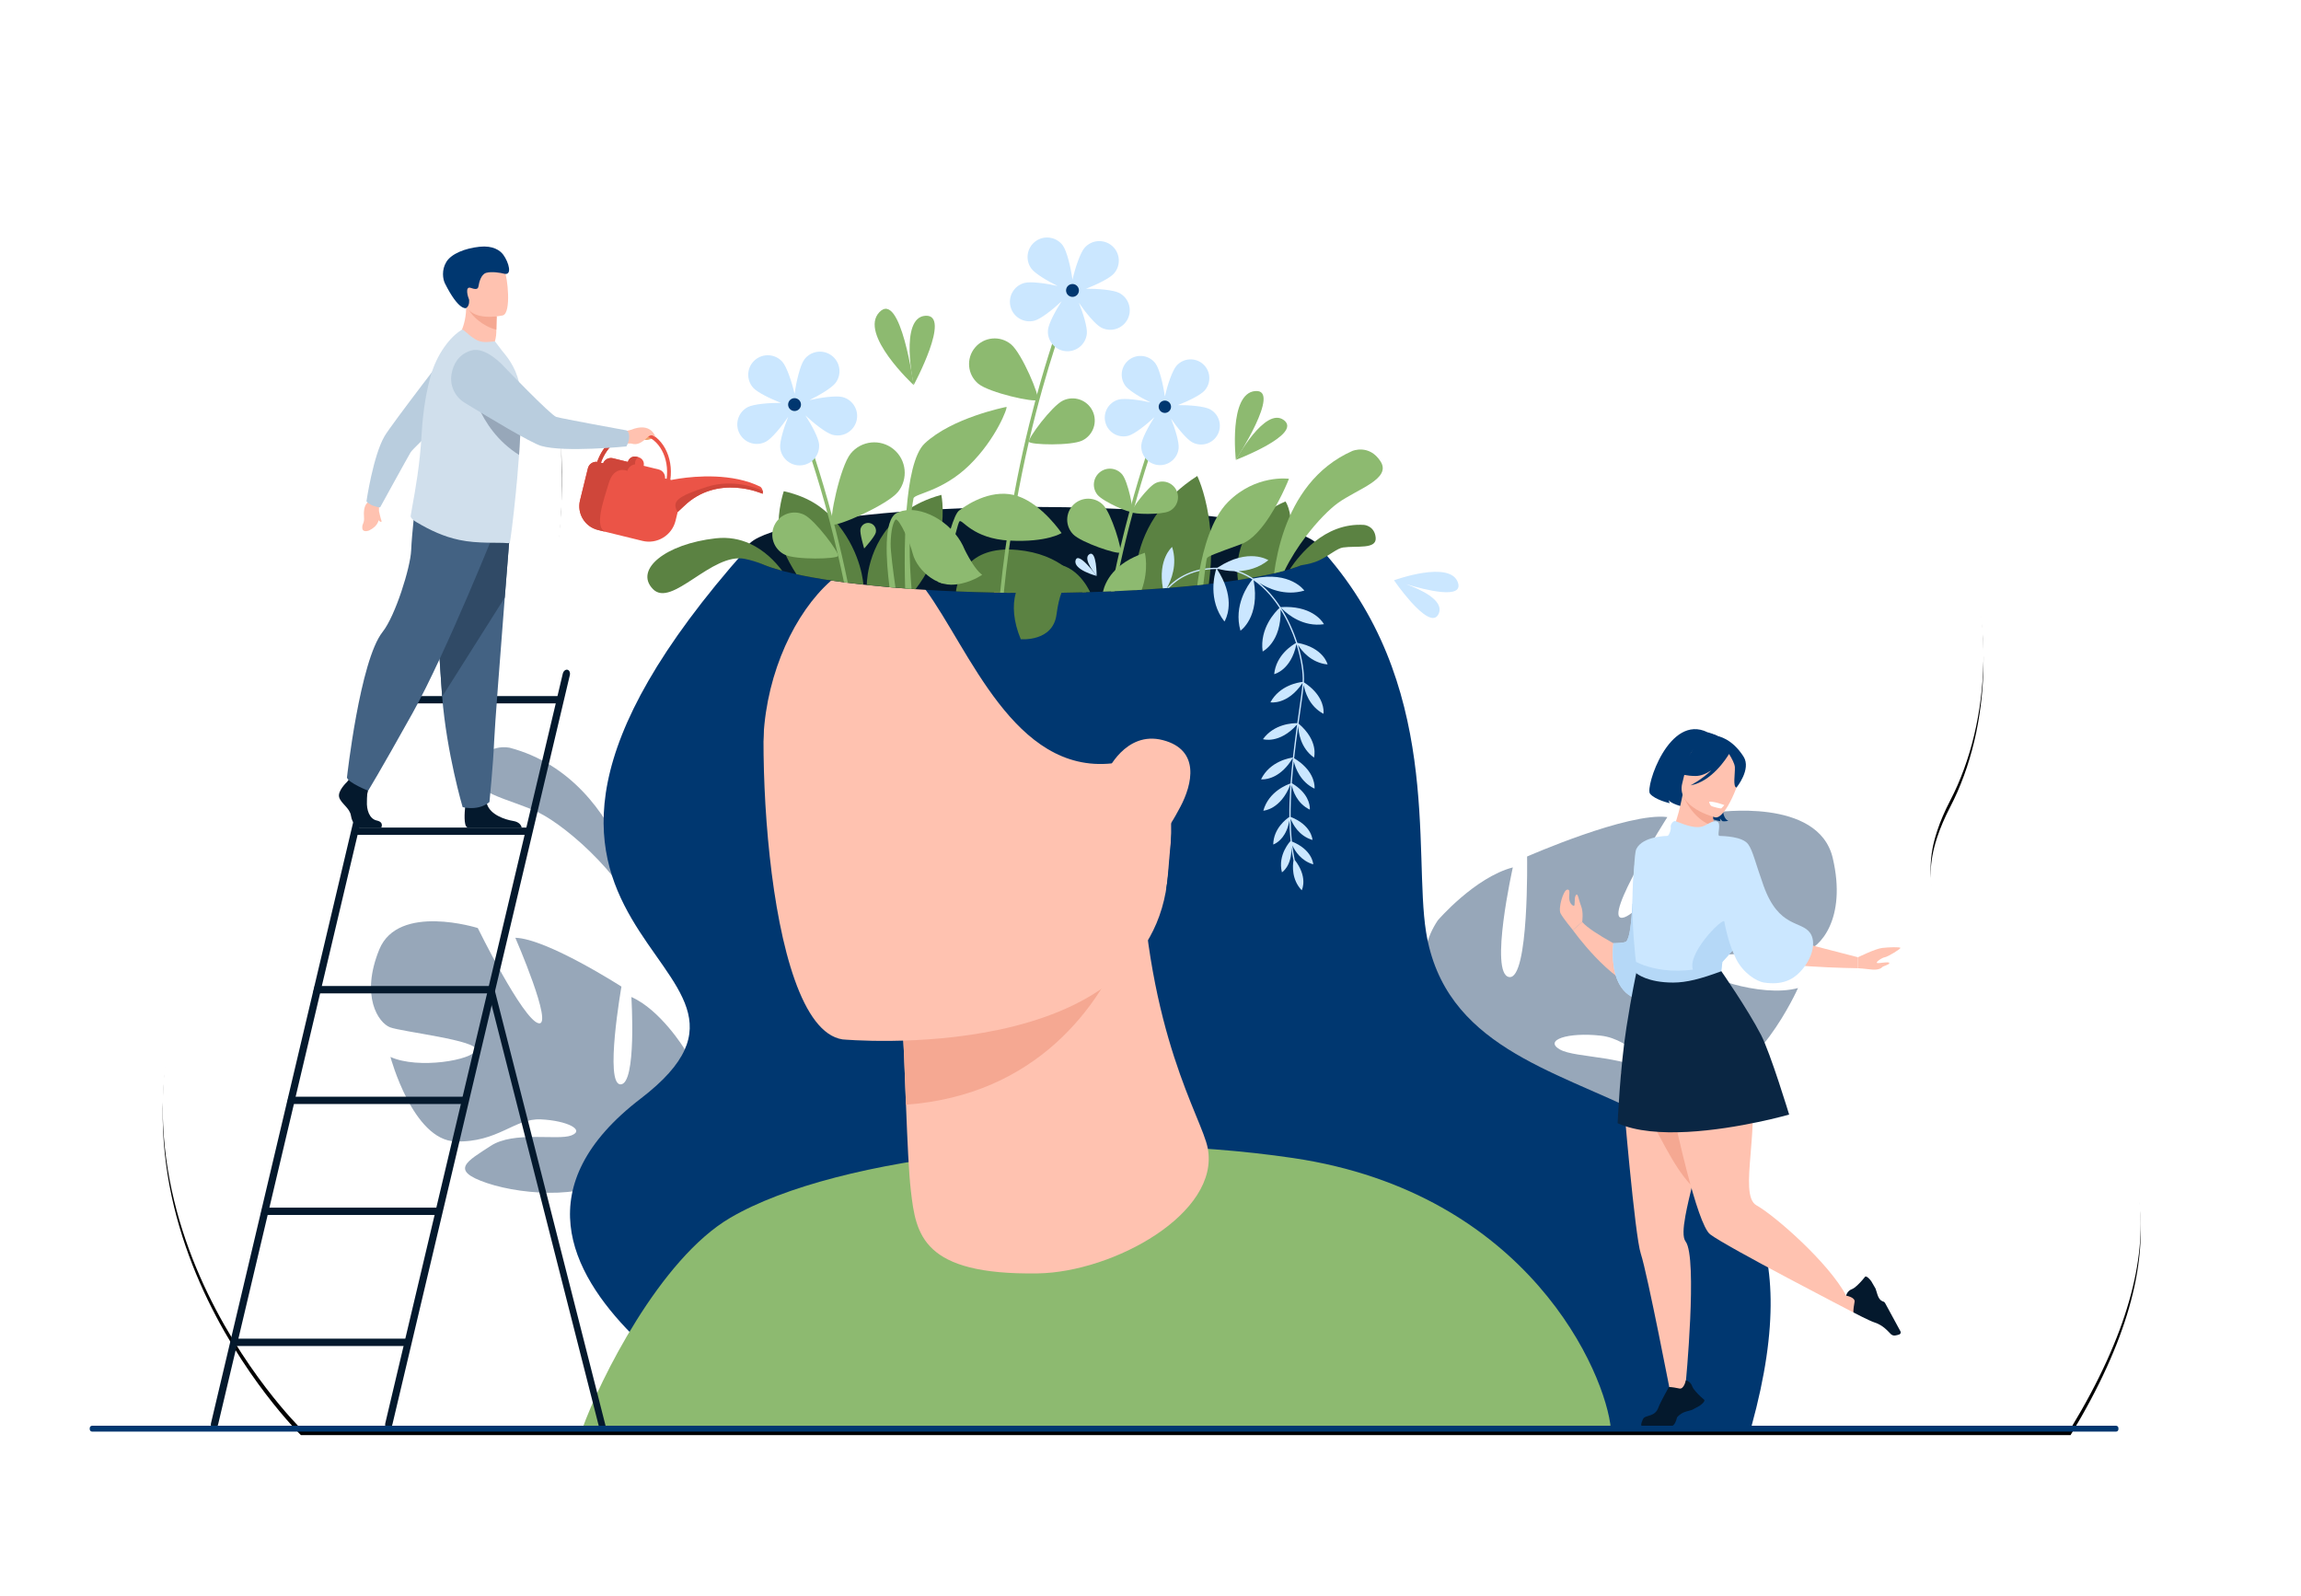 <?xml version="1.0" encoding="UTF-8"?>
<svg width="718px" height="498px" viewBox="0 0 718 498" version="1.1" xmlns="http://www.w3.org/2000/svg" xmlns:xlink="http://www.w3.org/1999/xlink">
    <title>Group 8</title>
    <defs>
        <path d="M618.101,397.795 L65.888,397.795 C65.888,397.795 -9.027,324.398 38.636,238.043 C86.298,151.687 150.308,195.112 147.21,94.606 C144.112,-5.904 294.428,-14.539 342.274,14.603 C390.12,43.748 389.833,78.847 488.604,67.233 C587.379,55.621 606.248,152.43 580.552,201.767 C578.811,205.11 577.469,208.266 576.478,211.261 C576.279,211.85 576.1,212.435 575.935,213.012 C559.086,270.941 690.4,278.66 618.101,397.795" id="path-1"></path>
        <filter x="-12.3%" y="-18.6%" width="124.6%" height="138.2%" filterUnits="objectBoundingBox" id="filter-2">
            <feOffset dx="0" dy="2" in="SourceAlpha" result="shadowOffsetOuter1"></feOffset>
            <feGaussianBlur stdDeviation="25" in="shadowOffsetOuter1" result="shadowBlurOuter1"></feGaussianBlur>
            <feColorMatrix values="0 0 0 0 0   0 0 0 0 0.216   0 0 0 0 0.439  0 0 0 0.1 0" type="matrix" in="shadowBlurOuter1"></feColorMatrix>
        </filter>
    </defs>
    <g id="Sito" stroke="none" stroke-width="1" fill="none" fill-rule="evenodd">
        <g id="Group-8" transform="translate(28, 48)">
            <g id="Fill-153">
                <use fill="black" fill-opacity="1" filter="url(#filter-2)" xlink:href="#path-1"></use>
                <use fill="#FFFFFF" fill-rule="evenodd" xlink:href="#path-1"></use>
            </g>
            <path d="M174.302,245.096 C174.302,245.096 168.901,195.418 131.142,185.347 C131.142,185.347 123.782,183.499 120.271,191.421 C116.764,199.346 131.616,201.247 140.39,205.695 C149.168,210.148 168.84,226.84 174.302,245.096" id="Fill-154" fill="#97A7B9"></path>
            <path d="M174.627,239.974 C174.627,239.974 147.814,210.541 127.795,214.833 C107.775,219.125 113.987,228.622 120.019,227.585 C126.051,226.549 137.736,222.2 148.832,227.054 C159.928,231.904 174.627,239.974 174.627,239.974" id="Fill-155" fill="#FFFFFF"></path>
            <path d="M499.066,365.394 C499.066,365.394 505.499,306.222 550.473,294.223 C550.473,294.223 559.239,292.028 563.42,301.464 C567.601,310.9 549.906,313.164 539.457,318.466 C529.003,323.767 505.568,343.645 499.066,365.394" id="Fill-156" fill="#FFFFFF"></path>
            <path d="M498.675,359.297 C498.675,359.297 530.614,324.238 554.458,329.348 C578.303,334.462 570.905,345.772 563.722,344.536 C556.535,343.301 542.616,338.122 529.401,343.902 C516.186,349.681 498.675,359.297 498.675,359.297" id="Fill-157" fill="#FFFFFF"></path>
            <path d="M169.012,263.096 C169.012,263.096 170.733,290.353 165.642,290.36 C160.551,290.368 165.914,259.849 165.914,259.849 C165.914,259.849 142.632,244.878 132.802,244.618 C132.802,244.618 144.938,272.528 140.004,271.281 C135.066,270.034 121.086,241.577 121.086,241.577 C121.086,241.577 96.281,233.74 90.349,248.278 C84.412,262.813 90.066,271.151 93.711,272.555 C97.352,273.959 121.522,276.632 120.508,279.689 C119.495,282.745 102.577,285.743 93.837,281.8 C93.837,281.8 100.806,307.794 114.121,308.169 C127.439,308.544 132.522,300.902 140.746,301.28 C148.97,301.663 154.653,304.593 150.308,306.283 C145.963,307.97 132.358,304.792 125.083,309.573 C117.812,314.354 112.059,317.142 123.97,321.159 C135.881,325.179 158.012,326.326 163.562,317.467 C163.803,317.081 164.036,316.71 164.254,316.358 C163.894,317.104 163.562,317.467 163.562,317.467 C165.654,319.059 168.259,325.748 170.011,330.851 C170.244,331.711 170.634,332.913 171.227,334.546 C171.46,335.284 171.644,335.884 171.774,336.301 C174.746,347.616 170.164,365.945 170.164,365.945 L172.688,366.97 C180.793,348.927 172.55,332.258 172.55,332.258 C167.482,319.223 169.112,308.609 169.112,308.609 C169.112,308.609 194.241,298.354 185.482,279.134 C185.482,279.134 178.066,267.078 169.012,263.096" id="Fill-158" fill="#97A7B9"></path>
            <path d="M543.882,219.721 C539.399,200.673 507.308,205.5 507.308,205.5 C507.308,205.5 484.542,237.802 478.216,238.376 C471.889,238.949 492.28,206.961 492.28,206.961 C480.117,205.37 448.508,219.266 448.508,219.266 C448.508,219.266 449.177,257.867 442.904,256.869 C436.631,255.871 444.059,222.659 444.059,222.659 C432.125,225.799 420.639,239.19 420.639,239.19 C406.104,261.142 435.074,278.652 435.074,278.652 C435.074,278.652 435.021,292.035 426.235,307.094 C426.235,307.094 424.273,309.863 422.215,314.614 L425.432,314.721 C425.726,313.868 426.044,313.042 426.392,312.254 C426.392,312.246 426.396,312.243 426.399,312.239 C426.403,312.227 426.407,312.216 426.415,312.204 C426.652,311.715 426.992,311.019 427.417,310.169 C427.417,310.166 427.421,310.166 427.421,310.166 C428.469,308.272 429.18,306.876 429.635,305.863 C429.639,305.859 429.639,305.859 429.639,305.855 C432.791,299.915 437.301,292.192 440.192,290.636 C440.192,290.636 439.852,290.123 439.55,289.136 C439.756,289.614 439.967,290.115 440.192,290.636 C445.306,302.619 472.8,305.515 488.26,302.887 C503.724,300.255 497.176,295.707 489.144,288.406 C481.111,281.108 463.723,282.374 458.701,279.448 C453.675,276.525 461.248,274.024 471.457,275.156 C481.67,276.284 486.443,286.684 502.925,288.811 C519.41,290.942 533.054,260.3 533.054,260.3 C521.518,263.456 501.257,256.475 500.599,252.516 C499.945,248.557 530.25,249.969 535.012,248.951 C539.778,247.93 548.365,238.769 543.882,219.721" id="Fill-159" fill="#97A7B9"></path>
            <path d="M426.939,133.802 C428.711,139.088 416.935,136.146 410.693,134.259 C415.412,135.961 422.744,139.351 420.922,143.506 C419.525,146.696 415.694,143.573 412.401,139.933 L412.031,139.519 C409.273,136.402 406.984,133.07 406.984,133.07 C406.984,133.07 407.025,133.081 407.103,133.103 C407.03,133.078 406.992,133.064 406.992,133.064 C406.992,133.064 424.548,126.659 426.939,133.802 Z" id="Combined-Shape" fill="#CBE7FF"></path>
            <path d="M357.631,95.49 C357.631,95.49 355.286,74.739 363.674,74.018 C372.063,73.296 357.631,95.49 357.631,95.49 C357.631,95.49 358.901,95.401 357.631,95.49" id="Fill-162" fill="#8DBA70"></path>
            <path d="M372.632,83.104 C378.481,87.552 357.635,95.502 357.635,95.502 C357.635,95.502 366.788,78.657 372.632,83.104" id="Fill-163" fill="#8DBA70"></path>
            <path d="M257.089,72.151 C257.089,72.151 239.808,56.157 246.44,49.365 C253.069,42.573 257.089,72.151 257.089,72.151 C257.089,72.151 258.106,71.139 257.089,72.151" id="Fill-164" fill="#8DBA70"></path>
            <path d="M260.78,50.527 C269.046,50.021 257.1,72.159 257.1,72.159 C257.1,72.159 252.514,51.033 260.78,50.527" id="Fill-165" fill="#8DBA70"></path>
            <path d="M518.576,396.877 L205.54,397.925 C205.38,397.799 205.261,397.684 205.185,397.577 C205.169,397.554 205.154,397.523 205.139,397.5 C204.687,396.678 202.572,395.079 199.405,392.807 C192.952,388.175 182.151,380.736 172.275,371.387 C171.716,370.863 171.166,370.332 170.619,369.792 C170.129,369.314 169.643,368.825 169.161,368.335 C149.857,348.778 136.562,321.878 171.95,294.774 C230.223,250.145 95.126,246.947 204.894,123.396 C205.739,122.445 381.392,120.236 383.721,122.769 C422.311,164.723 412.955,217.69 416.986,242.797 C428.392,313.784 552.787,272.36 518.576,396.877" id="Fill-166" fill="#003770"></path>
            <path d="M474.666,397.925 L153.659,397.925 C159.217,382.438 177.936,344.85 199.841,332.01 C233.657,312.185 312.394,303.996 375.543,313.352 C449.009,324.238 473.11,380.617 474.666,397.925" id="Fill-167" fill="#8DBA70"></path>
            <path d="M295.797,349.344 C259.751,349.899 257.823,337.231 256.236,323.66 C255.578,318.041 255.153,308.337 254.698,296.694 C254.507,291.817 254.312,286.6 254.094,281.203 C253.673,270.803 252.874,260.109 252.155,251.778 C251.367,242.671 250.671,236.387 250.671,236.387 L323.559,219.06 L327.896,218.035 C329.854,275.091 346.994,300.557 348.857,310.238 C352.777,330.602 319.458,348.977 295.797,349.344" id="Fill-168" fill="#FFC2B0"></path>
            <path d="M323.494,244.962 C315.423,265.976 295.346,293.745 254.698,296.694 C254.507,291.817 254.312,286.6 254.094,281.203 C253.673,270.803 252.874,260.109 252.155,251.778 L323.494,244.962" id="Fill-169" fill="#F5A892"></path>
            <path d="M234.885,276.326 C234.885,276.326 331.786,285.307 336.449,224.877 C341.115,164.447 356.763,124.909 295.093,116.62 C233.42,108.331 219.608,130.461 213.144,150.252 C206.68,170.043 209.801,272.433 234.885,276.326" id="Fill-170" fill="#FFC2B0"></path>
            <path d="M359.253,212.052 C349.668,220.769 345.934,233.981 335.932,229.261 C335.932,229.261 335.94,229.215 335.955,229.127 C335.959,229.077 335.97,229.016 335.982,228.947 C335.993,228.886 336.001,228.821 336.013,228.744 C336.02,228.691 336.032,228.633 336.039,228.572 C336.33,226.648 337.126,220.934 337.374,214.409 L337.374,214.393 C337.439,212.576 337.466,210.698 337.428,208.824 C337.194,197.613 334.643,186.46 324.947,189.068 C322.874,189.623 320.873,189.998 318.938,190.201 C288.434,193.425 274.573,154.801 260.818,136.006 C256.393,129.955 251.979,125.959 247.022,126.081 C241.644,126.21 236.159,128.867 231.118,133.361 C220.163,143.126 211.316,161.579 210.245,181.721 C210.245,181.74 210.241,181.759 210.241,181.774 L210.241,181.778 C209.354,197.797 196.785,158.732 213.542,130.3 C217.122,124.225 371.573,124.715 374.575,131.971 C374.962,132.902 375.337,133.855 375.696,134.825 C391.665,177.911 379.135,193.972 359.253,212.052" id="Fill-171" fill="#003770"></path>
            <path d="M383.893,123.603 C383.893,123.997 383.782,124.388 383.556,124.774 C383.407,125.039 383.201,125.303 382.948,125.565 C382.929,125.58 382.914,125.599 382.899,125.614 C381.935,126.575 380.286,127.506 378.033,128.39 C377.046,128.776 375.945,129.154 374.728,129.525 C374.644,129.551 374.556,129.577 374.468,129.603 C373.937,129.763 373.386,129.921 372.812,130.079 C372.682,130.116 372.556,130.149 372.422,130.185 C371.516,130.424 370.563,130.66 369.561,130.893 C367.951,131.266 366.218,131.627 364.371,131.971 C363.831,132.072 363.28,132.173 362.722,132.275 C362.519,132.308 362.317,132.344 362.114,132.381 C360.875,132.596 359.597,132.803 358.277,133.005 C356.878,133.218 355.428,133.425 353.936,133.625 L353.932,133.625 C352.869,133.767 351.787,133.907 350.677,134.039 C350.188,134.099 349.694,134.159 349.193,134.218 C348.627,134.283 348.057,134.348 347.483,134.41 C346.86,134.48 346.229,134.547 345.59,134.612 C342.767,134.91 339.818,135.185 336.766,135.431 C336.559,135.449 336.353,135.465 336.143,135.48 C336.131,135.483 336.123,135.483 336.112,135.483 C335.703,135.517 335.29,135.548 334.873,135.579 C332.715,135.745 330.505,135.898 328.252,136.035 C328.206,136.038 328.156,136.04 328.11,136.043 C327.506,136.079 326.894,136.115 326.282,136.149 C324.159,136.271 321.994,136.382 319.799,136.481 C319.42,136.496 319.041,136.511 318.663,136.527 C317.84,136.564 317.01,136.595 316.176,136.626 C314.849,136.677 313.51,136.722 312.16,136.763 C311.762,136.776 311.357,136.787 310.955,136.797 C310.561,136.81 310.16,136.82 309.766,136.828 C307.612,136.885 305.432,136.931 303.229,136.963 C300.322,137.004 297.373,137.027 294.39,137.027 C292.569,137.027 290.76,137.02 288.966,137.001 C288.419,136.996 287.868,136.991 287.321,136.983 C286.617,136.975 285.921,136.965 285.221,136.955 C284.839,136.95 284.456,136.944 284.074,136.937 C283.466,136.926 282.857,136.916 282.257,136.903 C278.176,136.82 274.186,136.699 270.3,136.535 C266.816,136.39 263.423,136.211 260.126,136.006 C259.304,135.955 258.489,135.903 257.678,135.846 C257.265,135.82 256.852,135.791 256.442,135.763 C255.773,135.716 255.104,135.667 254.442,135.618 C253.425,135.543 252.419,135.462 251.428,135.382 C250.797,135.33 250.177,135.278 249.558,135.224 C247.117,135.011 244.746,134.783 242.459,134.537 C242.099,134.501 241.747,134.462 241.395,134.423 C238.416,134.094 235.581,133.739 232.904,133.361 C230.104,132.961 227.472,132.539 225.032,132.091 C224.21,131.94 223.41,131.785 222.634,131.629 C221.911,131.484 221.207,131.336 220.526,131.188 C219.207,130.898 217.964,130.603 216.797,130.3 C216.552,130.235 216.304,130.17 216.067,130.105 C213.89,129.517 212.001,128.903 210.425,128.263 C210.398,128.252 210.371,128.239 210.341,128.229 C210.203,128.175 210.065,128.118 209.935,128.061 C209.92,128.053 209.905,128.045 209.885,128.04 C206.646,126.651 204.882,125.158 204.882,123.603 C204.882,123.533 204.886,123.466 204.898,123.396 C204.955,122.784 205.292,122.183 205.885,121.594 C206.244,121.229 206.711,120.871 207.265,120.516 C208.987,119.42 211.599,118.376 214.992,117.401 C216.304,117.026 217.734,116.657 219.276,116.302 C222.592,115.535 226.421,114.823 230.685,114.175 C231.779,114.009 232.9,113.846 234.051,113.688 C239.624,112.925 245.844,112.267 252.572,111.734 C253.233,111.682 253.895,111.63 254.564,111.578 C254.656,111.57 254.748,111.565 254.84,111.557 C255.375,111.521 255.915,111.482 256.454,111.443 C257.009,111.404 257.567,111.366 258.129,111.327 C260.738,111.155 263.415,111 266.154,110.863 C268.158,110.764 270.193,110.673 272.259,110.596 L272.262,110.596 C277.269,110.404 282.444,110.274 287.746,110.217 C288.132,110.212 288.522,110.21 288.909,110.207 C290.722,110.189 292.55,110.181 294.39,110.181 C294.795,110.181 295.197,110.181 295.602,110.184 C298.57,110.189 301.504,110.217 304.399,110.267 C310.535,110.368 316.482,110.562 322.182,110.839 C322.996,110.881 323.803,110.922 324.607,110.964 C324.985,110.985 325.36,111.005 325.735,111.026 C326.638,111.078 327.536,111.13 328.428,111.187 C330.18,111.293 331.901,111.41 333.595,111.534 C336.563,111.752 339.436,111.993 342.209,112.257 C344.588,112.483 346.887,112.723 349.105,112.982 C350,113.086 350.888,113.192 351.756,113.301 C352.475,113.392 353.183,113.483 353.883,113.576 C357.371,114.043 360.611,114.545 363.575,115.087 C364.558,115.266 365.51,115.45 366.428,115.636 C368.777,116.111 370.915,116.611 372.831,117.134 C373.535,117.326 374.208,117.521 374.855,117.717 C375.222,117.832 375.585,117.945 375.933,118.062 C377.264,118.503 378.439,118.954 379.448,119.415 C380.588,119.936 381.518,120.47 382.233,121.017 C382.321,121.084 382.405,121.154 382.489,121.221 C383.09,121.727 383.511,122.245 383.725,122.769 C383.839,123.046 383.893,123.323 383.893,123.603" id="Fill-172" fill="#04192D"></path>
            <path d="M241.395,134.423 C238.416,134.094 235.581,133.739 232.904,133.361 C230.104,132.961 227.472,132.539 225.032,132.091 C224.21,131.94 223.41,131.785 222.634,131.629 C221.911,131.484 221.207,131.336 220.526,131.188 C220.523,131.188 220.523,131.186 220.523,131.186 C217.31,126.184 215.263,121.532 214.992,117.401 C214.575,111.142 216.571,105.272 216.571,105.272 C225.135,107.213 229.771,111.01 233.524,115.711 C240.982,125.049 241.395,134.423 241.395,134.423" id="Fill-173" fill="#5B8242"></path>
            <path d="M317.347,193.004 C317.347,193.004 323.088,179.889 334.854,182.941 C346.615,185.997 344.033,196.772 340.316,203.76 C336.594,210.748 331.817,219.22 321,217.897 C310.183,216.57 317.347,193.004 317.347,193.004" id="Fill-174" fill="#FFC2B0"></path>
            <path d="M391.069,122.836 C389.21,123.103 386.922,125.264 383.671,126.821 C382.053,127.599 380.313,127.995 378.033,128.39 C377.046,128.776 375.945,129.154 374.728,129.525 C374.644,129.551 374.556,129.577 374.468,129.603 C376.232,126.99 378.833,123.722 382.233,121.017 C386.272,117.803 391.436,115.383 397.663,115.792 C397.663,115.792 400.929,116.054 401.27,119.78 C401.61,123.504 395.272,122.23 391.069,122.836" id="Fill-175" fill="#5B8242"></path>
            <path d="M236.557,133.85 C235.348,128.009 234.074,122.535 232.793,117.476 C232.529,116.445 232.265,115.432 232.005,114.434 C231.967,114.286 231.925,114.138 231.886,113.993 C229.936,106.597 228,100.183 226.283,94.922 C223.866,87.512 221.892,82.378 220.932,79.986 C220.714,79.445 220.549,79.046 220.442,78.789 C220.389,78.659 220.35,78.569 220.327,78.514 C220.316,78.488 220.308,78.47 220.305,78.462 L220.144,78.532 L219.903,78.636 L219.459,78.828 L219.341,78.88 L219.249,78.919 C219.257,78.937 219.279,78.989 219.318,79.079 C219.36,79.183 219.425,79.336 219.509,79.538 C219.589,79.73 219.685,79.968 219.796,80.248 C220.744,82.596 222.825,87.974 225.376,95.842 C227.029,100.95 228.88,107.105 230.75,114.164 C231.649,117.57 232.552,121.182 233.439,124.992 C233.439,124.992 233.439,124.992 233.439,124.995 C233.47,125.114 233.493,125.233 233.524,125.352 C234.143,128.037 234.759,130.821 235.359,133.695 L236.557,133.85" id="Fill-176" fill="#8DBA70"></path>
            <path d="M222.974,64.177 C224.986,61.479 228.804,60.922 231.5,62.933 C234.197,64.943 234.755,68.76 232.747,71.457 C231.588,73.011 227.76,75.297 224.576,76.847 C228.112,76.036 232.982,75.371 234.969,75.912 C238.213,76.797 240.129,80.145 239.246,83.391 C238.358,86.637 235.011,88.551 231.764,87.666 C229.79,87.128 225.966,84.117 223.331,81.633 C225.265,84.615 227.389,88.6 227.576,90.544 C227.901,93.893 225.449,96.87 222.098,97.193 C218.752,97.517 215.776,95.065 215.451,91.717 C215.26,89.755 216.607,85.378 217.947,82.07 C215.911,85.071 212.805,88.869 210.983,89.825 C208.004,91.388 204.32,90.241 202.756,87.263 C201.195,84.284 202.339,80.602 205.318,79.038 C207.147,78.078 212.067,77.678 215.699,77.709 C212.377,76.429 208.298,74.439 207.001,72.969 C204.775,70.447 205.012,66.598 207.537,64.371 C210.058,62.145 213.909,62.385 216.135,64.907 C217.531,66.489 219.126,71.345 219.944,74.903 C220.426,71.264 221.662,65.94 222.974,64.177 Z" id="Combined-Shape" fill="#CBE7FF"></path>
            <path d="M217.952,77.93 C218.124,76.836 219.153,76.091 220.247,76.265 C221.341,76.439 222.087,77.468 221.911,78.562 C221.739,79.656 220.71,80.402 219.616,80.227 C218.522,80.053 217.776,79.025 217.952,77.93" id="Fill-182" fill="#003770"></path>
            <path d="M237.44,93.531 C234.128,97.602 230.555,114.679 231.718,115.624 C232.881,116.569 248.869,109.589 252.182,105.518 C255.49,101.448 254.874,95.464 250.805,92.154 C246.731,88.844 240.749,89.46 237.44,93.531" id="Fill-183" fill="#8DBA70"></path>
            <path d="M222.944,112.625 C226.379,114.301 233.982,124.497 233.504,125.478 C233.022,126.459 220.312,126.749 216.874,125.073 C213.435,123.397 212.008,119.252 213.684,115.814 C215.359,112.377 219.505,110.949 222.944,112.625" id="Fill-184" fill="#8DBA70"></path>
            <path d="M216.067,130.105 C213.89,129.517 212.001,128.903 210.425,128.263 C210.398,128.252 210.371,128.239 210.341,128.229 C210.207,128.172 210.073,128.115 209.935,128.061 C209.92,128.053 209.905,128.045 209.885,128.04 C208.329,127.402 206.539,126.832 204.496,126.402 C194.138,124.217 181.619,141.866 175.729,135.802 C169.842,129.735 179.665,121.719 195.347,119.969 C199.386,119.519 202.897,120.252 205.885,121.594 C210.559,123.691 213.948,127.273 216.067,130.105" id="Fill-185" fill="#5B8242"></path>
            <path d="M257.678,135.846 C257.265,135.82 256.852,135.791 256.442,135.763 C255.773,135.716 255.104,135.667 254.442,135.618 C253.425,135.543 252.419,135.462 251.428,135.382 C250.797,135.33 250.177,135.278 249.558,135.224 C247.117,135.011 244.746,134.783 242.459,134.537 C242.501,132.383 243.239,119.715 254.564,111.578 C257.51,109.46 261.174,107.652 265.729,106.413 C265.729,106.413 266.097,108.087 266.154,110.863 C266.269,116.349 265.175,126.143 257.678,135.846" id="Fill-186" fill="#5B8242"></path>
            <path d="M349.193,134.218 C348.627,134.283 348.057,134.348 347.483,134.41 C346.86,134.48 346.229,134.547 345.59,134.612 C342.767,134.91 339.818,135.185 336.766,135.431 C336.559,135.449 336.353,135.465 336.143,135.48 C336.131,135.483 336.123,135.483 336.112,135.483 C335.703,135.517 335.29,135.548 334.873,135.579 C332.67,135.747 330.413,135.903 328.11,136.043 C327.506,136.079 326.894,136.115 326.282,136.149 C325.961,131.401 326.347,121.328 333.595,111.534 C336.426,107.709 340.3,103.925 345.59,100.52 C345.59,100.52 347.847,105.019 349.105,112.982 C349.977,118.508 350.371,125.702 349.193,134.218" id="Fill-187" fill="#5B8242"></path>
            <path d="M336.139,79.567 C336.131,79.582 336.108,79.634 336.074,79.719 C336.032,79.818 335.97,79.963 335.89,80.155 C335.814,80.339 335.718,80.57 335.611,80.839 C334.701,83.091 332.704,88.253 330.252,95.811 C328.856,100.131 327.307,105.236 325.735,111.026 C325.264,112.752 324.79,114.543 324.32,116.39 C324.018,117.585 323.712,118.804 323.406,120.047 C322.166,125.14 320.942,130.634 319.799,136.481 C319.42,136.496 319.041,136.511 318.663,136.527 C319.887,130.269 321.195,124.409 322.526,119.008 C322.732,118.176 322.939,117.352 323.142,116.543 C323.631,114.621 324.121,112.76 324.607,110.964 C326.274,104.817 327.915,99.434 329.38,94.927 C331.702,87.811 333.599,82.881 334.521,80.588 C334.731,80.067 334.892,79.68 334.987,79.437 C335.045,79.312 335.079,79.227 335.102,79.175 C335.11,79.152 335.117,79.136 335.121,79.129 L335.27,79.193 L335.511,79.297 L335.94,79.481 L336.055,79.53 L336.139,79.567" id="Fill-188" fill="#8DBA70"></path>
            <path d="M332.559,65.411 C333.819,67.104 335.006,72.222 335.469,75.715 C336.254,72.298 337.785,67.632 339.126,66.112 C341.264,63.691 344.959,63.46 347.384,65.598 C349.805,67.735 350.035,71.431 347.897,73.853 C346.651,75.264 342.736,77.175 339.546,78.404 C343.032,78.374 347.755,78.758 349.511,79.68 C352.372,81.181 353.473,84.717 351.97,87.577 C350.467,90.437 346.933,91.538 344.072,90.037 C342.325,89.119 339.343,85.473 337.387,82.592 C338.673,85.768 339.965,89.97 339.784,91.854 C339.47,95.069 336.613,97.423 333.396,97.112 C330.183,96.802 327.827,93.943 328.141,90.728 C328.321,88.861 330.359,85.035 332.216,82.172 C329.685,84.557 326.013,87.448 324.117,87.965 C321,88.814 317.787,86.976 316.938,83.859 C316.088,80.743 317.924,77.528 321.042,76.678 C322.95,76.159 327.626,76.798 331.023,77.576 C330.199,77.176 329.332,76.724 328.481,76.249 L327.907,75.923 C325.818,74.716 323.922,73.401 323.176,72.401 C321.248,69.811 321.78,66.147 324.373,64.216 C326.963,62.286 330.627,62.821 332.559,65.411 Z" id="Combined-Shape" fill="#CBE7FF"></path>
            <path d="M337.382,78.617 C337.214,77.566 336.227,76.85 335.179,77.017 C334.127,77.185 333.412,78.172 333.58,79.223 C333.744,80.273 334.731,80.989 335.783,80.822 C336.835,80.654 337.55,79.667 337.382,78.617" id="Fill-194" fill="#003770"></path>
            <path d="M322.201,100.085 C323.941,102.225 325.819,111.203 325.207,111.701 C324.595,112.197 316.188,108.528 314.448,106.387 C312.707,104.247 313.032,101.101 315.174,99.361 C317.312,97.621 320.46,97.945 322.201,100.085" id="Fill-195" fill="#8DBA70"></path>
            <path d="M316.245,109.58 C318.774,112.168 322.289,123.672 321.55,124.393 C320.812,125.114 309.399,121.318 306.87,118.729 C304.342,116.14 304.396,111.993 306.981,109.467 C309.571,106.941 313.717,106.991 316.245,109.58" id="Fill-196" fill="#8DBA70"></path>
            <path d="M332.574,102.749 C330.153,103.929 324.805,111.104 325.142,111.794 C325.479,112.485 334.425,112.689 336.846,111.51 C339.264,110.33 340.27,107.413 339.088,104.994 C337.91,102.575 334.991,101.57 332.574,102.749" id="Fill-197" fill="#8DBA70"></path>
            <path d="M374.855,117.717 C374.725,120.897 374.071,125.003 372.422,130.185 C371.516,130.424 370.563,130.66 369.561,130.893 C367.951,131.266 366.218,131.627 364.371,131.971 C363.831,132.072 363.28,132.173 362.722,132.275 C362.519,132.308 362.317,132.344 362.114,132.381 C360.875,132.596 359.597,132.803 358.277,133.005 C357.887,130.058 357.505,121.911 363.575,115.087 C365.79,112.599 368.865,110.287 373.107,108.468 C373.107,108.468 375.119,111.08 374.855,117.717" id="Fill-198" fill="#5B8242"></path>
            <path d="M389.485,108.95 C386.907,110.813 383.105,114.589 379.448,119.415 C377.043,122.595 374.698,126.231 372.812,130.079 C371.791,130.357 370.705,130.626 369.561,130.893 C370.116,126.809 371.102,122.004 372.831,117.134 C376.224,107.597 382.474,97.817 393.972,92.716 C393.972,92.716 399.231,90.477 402.777,95.958 C406.319,101.442 395.49,104.607 389.485,108.95" id="Fill-199" fill="#8DBA70"></path>
            <path d="M351.956,129.109 C361.595,122.771 367.775,126.799 367.775,126.799 C364.718,129.242 361.341,130.068 358.468,130.209 C359.93,130.712 361.349,131.401 362.722,132.275 C362.837,132.342 362.948,132.417 363.059,132.49 C363.064,132.485 363.066,132.483 363.066,132.483 C363.067,132.487 363.068,132.491 363.069,132.496 C363.069,132.497 363.07,132.497 363.07,132.497 C363.078,132.503 363.089,132.51 363.097,132.516 L363.089,132.509 L363.089,132.509 C374.713,130.07 379.005,136.284 379.005,136.284 C372.862,138.088 367.566,135.557 364.908,133.847 L364.91,133.848 C366.122,134.83 367.3,135.968 368.433,137.255 C369.58,138.562 370.632,139.972 371.584,141.443 C380.965,140.839 384.369,145.536 385.003,146.574 L385.054,146.659 C385.082,146.708 385.101,146.743 385.11,146.76 L385.117,146.773 C378.658,147.709 373.895,143.769 372.226,142.131 L372.044,141.949 C371.821,141.722 371.675,141.558 371.612,141.486 C373.887,144.999 375.615,148.88 376.82,152.58 C385.067,154.108 386.253,159.327 386.253,159.327 C381.095,158.835 378.12,154.967 377.067,153.303 L377.027,153.238 L377.027,153.238 C378.446,157.804 379.051,162.038 378.879,164.91 C384.338,168.475 384.987,172.459 385.009,174.036 L385.009,174.203 C385.004,174.542 384.972,174.732 384.972,174.732 C380.463,172.339 379.167,167.728 378.809,165.737 C378.603,167.924 378.167,170.957 377.674,174.427 C377.521,175.501 377.36,176.618 377.199,177.773 C383.625,183.255 382.019,188.395 382.019,188.395 C377.745,185.332 377.159,180.392 377.099,178.484 L377.1,178.473 C376.66,181.629 376.209,185.048 375.819,188.59 C381.615,192.1 382.179,196.264 382.197,197.625 L382.197,197.76 C382.194,197.967 382.179,198.08 382.179,198.08 C377.758,195.957 376.217,191.671 375.714,189.587 C375.474,191.814 375.264,194.09 375.103,196.381 C380.203,199.415 380.701,203.048 380.718,204.233 L380.718,204.36 C380.715,204.533 380.703,204.628 380.703,204.628 C376.661,202.687 375.415,198.646 375.066,197.004 L375.061,196.978 L375.061,196.978 L375.061,196.982 C374.832,200.302 374.706,203.641 374.732,206.899 C381.17,209.438 381.531,213.799 381.548,214.08 L381.548,214.095 C377.246,212.843 375.355,209.068 374.74,207.501 C374.774,209.922 374.893,212.297 375.13,214.577 C381.41,217.126 381.768,221.416 381.785,221.696 L381.785,221.71 C378.012,220.612 376.093,217.572 375.263,215.785 C375.264,215.785 375.264,215.789 375.268,215.793 C375.455,217.35 375.7,218.868 376.01,220.318 C380.079,225.564 378.379,229.404 378.201,229.771 L378.188,229.797 L378.188,229.797 C374.988,226.459 375.358,222.073 375.613,220.529 L375.624,220.471 L375.624,220.471 C375.333,219.125 375.1,217.721 374.912,216.283 L374.926,216.525 C375.183,222.172 372.017,224.204 372.017,224.204 C370.594,218.677 374.69,214.424 374.69,214.424 C374.7,214.477 374.709,214.531 374.717,214.584 C374.499,212.473 374.38,210.274 374.335,208.036 C374.338,208.033 374.338,208.032 374.336,208.03 C373.511,212.849 370.97,214.682 369.844,215.27 L369.698,215.343 C369.538,215.42 369.42,215.467 369.354,215.49 L369.312,215.505 C369.302,215.509 369.297,215.51 369.297,215.51 C369.399,210.438 373.429,207.508 374.324,206.919 C374.296,204.005 374.395,201.022 374.577,198.044 L374.66,196.774 C371.631,204.697 366.207,204.961 366.207,204.961 C367.895,198.87 373.848,196.747 374.684,196.477 C374.683,196.478 374.683,196.478 374.683,196.477 C374.87,193.784 375.126,191.107 375.417,188.498 C371.786,194.551 367.478,195.168 366.014,195.19 L365.872,195.19 C365.632,195.187 365.499,195.169 365.499,195.169 C368.293,189.451 374.603,188.483 375.405,188.382 L375.428,188.38 L375.428,188.38 C375.826,184.769 376.293,181.296 376.737,178.098 C371.176,184.272 366.092,182.646 366.092,182.646 C369.589,177.83 375.4,177.635 376.798,177.662 C376.958,176.526 377.115,175.429 377.264,174.369 C377.8,170.636 378.259,167.415 378.442,165.205 L378.45,165.115 C373.74,172.096 368.421,171.149 368.421,171.149 C371.298,165.828 377.169,164.919 378.438,164.783 L378.469,164.78 L378.469,164.78 C378.622,161.869 377.987,157.592 376.53,153.005 L376.53,153.002 C374.841,161.199 369.592,162.355 369.592,162.355 C370.208,156.326 375.305,153.238 376.411,152.635 C375.279,149.174 373.68,145.551 371.596,142.224 C371.882,152.399 365.996,155.282 365.996,155.282 C364.996,148.025 369.964,142.892 371.259,141.691 C370.311,140.228 369.266,138.826 368.127,137.528 C366.558,135.745 364.91,134.257 363.181,133.07 C365.274,144.575 359.073,148.793 359.073,148.793 C356.819,140.917 361.471,134.442 362.752,132.855 L362.791,132.808 L362.791,132.808 C362.565,132.661 362.34,132.518 362.114,132.381 C360.518,131.416 358.868,130.696 357.154,130.227 C355.038,130.188 353.313,129.817 352.377,129.566 L352.387,129.566 C352.17,129.561 351.956,129.559 351.743,129.559 C357.226,137.942 355.158,143.77 354.342,145.439 L354.278,145.568 C354.155,145.807 354.074,145.93 354.074,145.93 C348.778,139.208 351.035,131.043 351.508,129.56 L351.504,129.561 C344.408,129.616 339.753,132.37 336.766,135.431 C336.559,135.449 336.353,135.465 336.143,135.48 C339.225,132.166 344.171,129.102 351.894,129.149 L351.897,129.148 Z" id="Combined-Shape" fill="#CBE7FF"></path>
            <path d="M336.112,135.483 C335.703,135.517 335.29,135.548 334.873,135.579 C333.205,126.459 337.738,122.665 337.738,122.665 C339.493,128.131 337.439,133.088 336.112,135.483" id="Fill-222" fill="#CBE7FF"></path>
            <path d="M374.204,101.393 C374.204,101.393 371.034,109.533 366.428,115.636 C364.29,118.477 361.842,120.874 359.253,121.81 C351.113,124.751 348.918,125.588 348.604,126.187 C348.421,126.539 347.889,130.893 347.483,134.41 C346.86,134.48 346.229,134.547 345.59,134.612 C346.26,129.382 347.92,120.094 351.756,113.301 C352.735,111.565 353.856,109.994 355.141,108.694 C363.804,99.926 374.204,101.393 374.204,101.393" id="Fill-223" fill="#8DBA70"></path>
            <path d="M287.321,136.983 C286.617,136.975 285.921,136.965 285.221,136.955 C284.839,136.95 284.456,136.944 284.074,136.937 C283.466,136.926 282.857,136.916 282.257,136.903 C279.935,130.04 281.966,126.435 281.966,126.435 C287.317,129.893 287.333,136.38 287.321,136.983" id="Fill-224" fill="#EF8A56"></path>
            <path d="M328.252,136.035 C328.206,136.038 328.156,136.04 328.11,136.043 C327.506,136.079 326.894,136.115 326.282,136.149 C324.159,136.271 321.994,136.382 319.799,136.481 C319.42,136.496 319.041,136.511 318.663,136.527 C317.84,136.564 317.01,136.595 316.176,136.626 C316.892,133.498 319.539,127.731 329.231,124.482 C329.231,124.482 330.577,129.626 328.252,136.035" id="Fill-225" fill="#8DBA70"></path>
            <path d="M314.191,131.709 C314.191,131.709 306.775,129.79 307.628,126.821 C308.481,123.852 314.191,131.709 314.191,131.709 C314.191,131.709 314.329,131.262 314.191,131.709" id="Fill-226" fill="#CBE7FF"></path>
            <path d="M311.915,124.943 C314.207,123.523 314.199,131.71 314.199,131.71 C314.199,131.71 309.624,126.362 311.915,124.943" id="Fill-227" fill="#CBE7FF"></path>
            <path d="M310.955,136.797 C310.561,136.81 310.16,136.82 309.766,136.828 C307.612,136.885 305.432,136.931 303.229,136.963 C300.322,137.004 297.373,137.027 294.39,137.027 C292.569,137.027 290.76,137.02 288.966,137.001 C288.419,136.996 287.868,136.991 287.321,136.983 C286.617,136.975 285.921,136.965 285.221,136.955 C284.839,136.95 284.456,136.944 284.074,136.937 C283.466,136.926 282.857,136.916 282.257,136.903 C278.176,136.82 274.186,136.699 270.3,136.535 C270.775,132.99 273.536,122.097 289.482,123.603 C302.992,124.881 308.752,132.497 310.955,136.797" id="Fill-228" fill="#5B8242"></path>
            <path d="M307.341,43.302 C307.333,43.32 307.31,43.372 307.276,43.46 C307.23,43.564 307.165,43.717 307.081,43.919 C307.004,44.111 306.905,44.349 306.794,44.629 C305.845,46.975 303.765,52.35 301.213,60.223 C298.765,67.793 295.878,77.67 293.15,89.376 C293.15,89.376 293.15,89.376 293.15,89.378 C293.124,89.497 293.097,89.617 293.066,89.736 L293.066,89.746 C291.601,96.062 290.186,102.906 288.909,110.207 C287.451,118.565 286.174,127.519 285.221,136.955 C284.839,136.95 284.456,136.944 284.074,136.937 C285.019,127.514 286.292,118.57 287.746,110.217 C289.93,97.669 292.531,86.452 295.082,76.939 C295.258,76.296 295.426,75.664 295.602,75.039 C297.243,69.037 298.853,63.758 300.307,59.303 C302.724,51.891 304.702,46.759 305.658,44.367 C305.876,43.826 306.044,43.424 306.151,43.17 C306.201,43.041 306.239,42.95 306.262,42.896 C306.274,42.87 306.281,42.854 306.285,42.846 L306.438,42.914 L306.687,43.02 L307.138,43.214 L307.253,43.263 L307.341,43.302" id="Fill-229" fill="#8DBA70"></path>
            <path d="M303.615,28.559 C304.928,30.323 306.164,35.65 306.647,39.288 C307.463,35.73 309.058,30.872 310.454,29.29 C312.684,26.767 316.532,26.528 319.053,28.754 C321.577,30.98 321.818,34.83 319.588,37.352 C318.291,38.821 314.213,40.812 310.892,42.092 C314.523,42.06 319.443,42.461 321.271,43.42 C324.251,44.984 325.395,48.666 323.834,51.645 C322.27,54.624 318.586,55.771 315.607,54.207 C313.785,53.251 310.68,49.454 308.643,46.454 C309.983,49.761 311.329,54.138 311.139,56.099 C310.814,59.448 307.838,61.9 304.491,61.576 C301.141,61.253 298.689,58.275 299.014,54.927 C299.201,52.982 301.325,48.995 303.261,46.013 C300.627,48.497 296.8,51.51 294.826,52.049 C291.578,52.934 288.231,51.019 287.344,47.773 C286.461,44.528 288.377,41.179 291.62,40.295 C293.608,39.753 298.478,40.419 302.015,41.229 C298.83,39.68 295.003,37.393 293.846,35.84 C291.835,33.142 292.393,29.325 295.09,27.315 C297.786,25.305 301.603,25.862 303.615,28.559 Z" id="Combined-Shape" fill="#CBE7FF"></path>
            <path d="M308.641,42.313 C308.465,41.219 307.436,40.473 306.343,40.648 C305.249,40.822 304.503,41.85 304.679,42.944 C304.851,44.038 305.88,44.784 306.974,44.609 C308.068,44.435 308.813,43.407 308.641,42.313" id="Fill-235" fill="#003770"></path>
            <path d="M287.489,59.448 C290.878,62.275 296.585,75.796 295.778,76.764 C294.971,77.731 280.643,74.551 277.254,71.725 C273.865,68.899 273.406,63.86 276.233,60.47 C279.059,57.08 284.097,56.622 287.489,59.448" id="Fill-236" fill="#8DBA70"></path>
            <path d="M303.646,77.008 C300.211,78.684 292.607,88.879 293.089,89.86 C293.567,90.841 306.278,91.131 309.716,89.456 C313.155,87.78 314.581,83.634 312.906,80.197 C311.231,76.76 307.085,75.332 303.646,77.008" id="Fill-237" fill="#8DBA70"></path>
            <path d="M303.252,118.327 C303.252,118.327 298.75,121.284 287.084,120.689 C275.418,120.099 272.236,113.832 271.386,114.681 C271.184,114.884 270.721,116.429 270.136,118.658 C269.417,121.41 268.51,125.2 267.669,128.809 C267.225,130.694 266.804,132.531 266.441,134.141 C265.871,134 265.305,133.805 264.754,133.562 C264.945,132.568 265.16,131.504 265.389,130.391 C266.299,125.965 267.462,120.851 268.648,117.008 C269.543,114.111 270.446,111.934 271.276,111.307 C274.515,108.843 282.196,104.22 289.742,106.853 C297.289,109.483 303.252,118.327 303.252,118.327" id="Fill-238" fill="#8DBA70"></path>
            <path d="M274.443,97.179 C265.978,105.426 257.326,106.019 257.043,107.52 C256.821,108.699 256.634,109.917 256.488,111.153 C256.473,111.249 256.462,111.345 256.454,111.443 C256.045,114.81 255.876,118.345 255.853,121.745 C255.815,127.096 256.129,132.137 256.442,135.763 C255.773,135.716 255.104,135.667 254.442,135.618 C254.308,131.212 254.216,124.927 254.457,118.397 C254.538,116.121 254.664,113.82 254.84,111.557 C254.847,111.435 254.855,111.316 254.867,111.197 C255.609,101.981 257.227,93.478 260.543,90.363 C269.057,82.376 285.455,79.087 286.036,78.97 C286.614,78.854 282.9,88.938 274.443,97.179" id="Fill-239" fill="#8DBA70"></path>
            <path d="M278.478,131.362 C278.478,131.362 278.417,131.406 278.294,131.484 C277.418,132.054 273.448,134.444 268.789,134.449 C268.005,134.449 267.217,134.343 266.441,134.14 C265.871,134 265.305,133.806 264.754,133.562 C263.981,133.236 263.239,132.819 262.524,132.342 C259.759,130.463 257.548,127.584 256.794,124.702 C256.542,123.748 256.217,122.745 255.853,121.745 C255.429,120.584 254.943,119.435 254.457,118.397 C253.226,115.761 251.964,113.825 251.508,114.164 C250.72,114.755 249.978,117.469 249.913,121.631 C249.871,124.005 250.705,130.354 251.428,135.382 C250.797,135.33 250.177,135.278 249.558,135.224 C248.49,126.91 247.611,114.25 251.772,112.089 C252.029,111.954 252.296,111.835 252.572,111.734 C253.287,111.456 254.06,111.28 254.867,111.197 C255.387,111.145 255.934,111.13 256.488,111.153 C257.028,111.176 257.575,111.233 258.129,111.327 C261.729,111.925 265.603,113.97 268.648,117.007 C269.172,117.531 269.669,118.08 270.136,118.658 C271.321,120.115 272.316,121.745 273.027,123.512 C273.027,123.512 273.215,123.906 273.536,124.52 C274.427,126.228 276.359,129.66 278.206,131.155 C278.294,131.227 278.39,131.297 278.478,131.362" id="Fill-240" fill="#8DBA70"></path>
            <path d="M312.16,136.763 C311.365,136.787 310.565,136.81 309.766,136.828 C309.192,136.162 307.922,134.835 306.584,134.368 C305.444,133.969 304.246,134.428 303.229,136.963 C302.629,138.448 302.089,140.65 301.661,143.812 C300.494,152.365 290.519,151.457 290.519,151.457 C288.205,145.912 287.853,140.933 288.966,137.001 C290.354,132.114 294.007,128.843 298.983,128.112 C307.18,126.912 311.468,135.281 312.16,136.763" id="Fill-241" fill="#5B8242"></path>
            <path d="M240.5,117.085 C240.795,115.763 242.103,114.93 243.426,115.225 C244.746,115.52 245.58,116.83 245.285,118.151 C244.991,119.473 241.659,123.154 241.659,123.154 C241.659,123.154 240.206,118.406 240.5,117.085" id="Fill-242" fill="#8DBA70"></path>
            <path d="M484.523,260.908 C474.173,258.273 462.794,242.212 462.794,242.212 L465.708,239.684 C468.726,243.245 481.272,249.372 481.272,249.372 C481.207,246.113 481.291,243.145 481.498,240.441 C482.89,222.07 489.813,215.95 491.703,214.607 C492.009,214.389 492.184,214.298 492.184,214.298 C492.184,214.298 492.192,214.431 492.204,214.684 C492.23,215.231 492.28,216.332 492.33,217.839 C492.716,229.085 493.175,263.111 484.523,260.908" id="Fill-243" fill="#FFC2B0"></path>
            <path d="M492.823,235.832 C492.796,236.838 492.762,237.848 492.72,238.861 C492.387,247.035 491.5,255.159 489.496,259.914 C488.998,261.08 488.444,262.044 487.805,262.756 C486.879,263.792 485.793,264.293 484.519,264.106 C477.524,263.088 475.703,256.559 475.332,251.705 C475.102,248.688 475.435,246.312 475.435,246.312 C475.435,246.312 478.878,246.301 479.432,245.784 C480.576,244.729 481.077,239.645 481.387,234.015 C481.788,226.637 481.895,218.337 482.599,216.91 C484.619,212.825 492.399,212.825 492.399,212.825 C492.399,212.825 493.125,223.944 492.823,235.832" id="Fill-244" fill="#CBE7FF"></path>
            <path d="M501.066,194.133 C501.066,194.133 495.302,197.529 498.84,204.108 C498.84,204.108 493.791,203.186 492.701,201.679 C492.701,201.679 492.827,202.306 493.014,202.624 C493.014,202.624 488.375,201.572 486.856,199.637 C485.338,197.697 492.785,174.503 504.849,180.508 C504.849,180.508 515.876,182.558 511.558,194.802 C507.236,207.049 511.321,208.128 511.321,208.128 C511.321,208.128 510.035,208.388 509.488,208.243 C509.488,208.243 508.769,207.726 508.727,207.241 C508.727,207.241 508.701,207.979 508.846,208.254 C508.846,208.254 504.329,207.505 502.569,205.259 C500.81,203.014 499.754,196.55 501.066,194.133" id="Fill-245" fill="#003770"></path>
            <path d="M492.743,213.846 C492.735,213.85 492.731,213.854 492.724,213.854 C492.686,213.85 492.693,213.846 492.743,213.846" id="Fill-246" fill="#F1AF9E"></path>
            <path d="M506.754,209.815 C506.926,211.333 507.128,212.695 507.216,213.341 C507.419,214.795 493.623,213.85 492.743,213.846 C493.355,213.582 495.229,207.642 495.822,205.378 C496.537,202.632 497.103,199.667 497.103,199.667 L506.845,200.283 L507.423,200.317 C507.067,201.645 506.807,202.899 506.631,204.066 C506.608,204.219 506.585,204.38 506.566,204.533 C506.39,205.825 506.543,207.941 506.754,209.815" id="Fill-247" fill="#FFC2B0"></path>
            <path d="M495.757,198.684 C495.757,198.684 494.181,193.674 494.499,189.833 C494.728,187.091 498.629,177.735 508.016,181.717 C508.016,181.717 510.777,182.746 512.965,185.251 C514.702,187.24 516.943,191.138 511.282,198.707 L509.638,201.331 L495.757,198.684" id="Fill-248" fill="#003770"></path>
            <path d="M493.982,236.62 L493.466,253.155 C493.466,253.155 491.641,256.288 489.496,259.914 C488.945,260.843 488.371,261.807 487.805,262.756 C486.879,263.792 485.793,264.293 484.519,264.106 C477.524,263.088 475.703,256.559 475.332,251.705 C475.102,248.688 475.435,246.312 475.435,246.312 C475.435,246.312 478.878,246.301 479.432,245.784 C480.576,244.729 481.077,239.645 481.387,234.015 L486.16,231.319 L492.823,235.832 L493.982,236.62" id="Fill-249" fill="#B5D8F7"></path>
            <path d="M506.754,209.815 C499.941,207.818 497.05,199.946 497.05,199.946 C499.93,200.031 503.686,202.031 506.631,204.066 C506.608,204.219 506.585,204.38 506.566,204.533 C506.39,205.825 506.543,207.941 506.754,209.815" id="Fill-250" fill="#F5A892"></path>
            <path d="M507.236,207.049 C507.236,207.049 494.923,204.005 496.939,196.366 C498.951,188.728 498.717,183.189 506.666,184.811 C514.61,186.429 515.364,189.745 515.31,192.461 C515.26,195.173 510.491,207.642 507.236,207.049" id="Fill-251" fill="#FFC2B0"></path>
            <path d="M516.071,188.116 C512.407,182.317 508.035,181.717 508.016,181.717 C504.887,179.621 500.748,184.769 500.748,184.769 C498.48,190.028 493.695,192.121 493.695,192.121 C493.695,192.121 495.566,194.094 501.066,194.133 C502.749,194.144 504.447,193.398 506,192.358 C502.994,195.299 499.486,197.066 499.486,197.066 C506.088,195.907 510.709,188.632 511.527,187.259 C512.418,188.69 513.298,190.35 513.348,191.379 C513.443,193.486 512.655,197.56 513.86,197.736 C513.86,197.736 518.538,192.021 516.071,188.116" id="Fill-252" fill="#003770"></path>
            <path d="M505.315,202.15 C505.315,202.15 505.468,203.312 506.21,203.588 C506.953,203.863 508.922,204.36 509.121,204.238 C509.32,204.116 510.058,203.209 510.058,203.209 C510.058,203.209 506.956,202.02 505.315,202.15" id="Fill-253" fill="#FFFFFF"></path>
            <path d="M500.718,318.994 C500.561,319.648 500.404,320.294 500.251,320.937 C499.322,324.792 498.457,328.372 497.914,331.363 C497.207,335.261 497.042,338.156 497.968,339.377 C501.793,344.387 497.968,384.174 497.968,384.174 L493.619,388.657 C493.619,388.657 486.053,349.379 483.999,343.221 C483.066,340.425 481.708,328.476 480.507,316.274 C480.446,315.662 480.388,315.054 480.327,314.442 C480.121,312.308 479.922,310.185 479.727,308.108 C478.652,296.568 477.845,286.684 477.845,286.684 C477.845,286.684 485.87,281.039 493.16,280.412 C497.455,280.037 501.494,281.406 503.491,286.684 C506.398,294.361 503.453,307.618 500.718,318.994" id="Fill-254" fill="#FFC2B0"></path>
            <path d="M499.494,321.637 C493.879,315.513 490.18,306.742 483.322,294.464 C482.741,288.222 487.663,282.286 493.16,280.412 C497.455,280.037 501.494,281.406 503.491,286.684 C506.398,294.361 502.229,310.261 499.494,321.637" id="Fill-255" fill="#F5A892"></path>
            <path d="M522.463,243.126 L551.762,250.696 L551.762,254.119 C551.762,254.119 522.604,253.775 520.722,250.527 C518.844,247.28 522.463,243.126 522.463,243.126" id="Fill-256" fill="#FFC2B0"></path>
            <path d="M551.762,355.9 L550.392,361.557 C550.392,361.557 510.755,341.083 505.629,337.151 C503.571,335.571 500.848,326.995 498.327,317.291 C494.575,302.826 491.266,285.862 491.266,285.862 C491.266,285.862 496.824,264.492 511.695,277.57 C520.6,285.399 519.215,300.481 518.24,312.208 C517.59,320.08 517.123,326.445 520.076,328.093 C525.832,331.306 542.727,346.109 548.074,356.29 L551.762,355.9" id="Fill-257" fill="#FFC2B0"></path>
            <path d="M536.841,243.126 C538.738,245.819 537.693,251.04 533.716,255.243 C531.248,257.852 527.905,259.397 522.463,258.594 C520.091,258.246 515.907,255.592 513.723,251.204 C513.398,250.55 512.568,248.626 512.568,248.626 C512.568,248.626 509.55,251.648 509.439,252.222 C509.389,252.478 509.129,254.762 509.087,255.071 C509.041,255.45 509.309,256.838 509.309,256.838 C509.309,256.838 494.893,263.142 482.974,255.963 C482.974,255.963 480.151,237.653 482.014,221.993 C482.37,218.991 490.031,214.898 492.399,212.825 C492.93,212.358 493.473,210.955 493.324,210.052 C493.206,209.287 494.085,207.998 494.82,208.231 C496.247,208.69 500.278,210.683 503.112,209.922 C504.528,209.547 506.318,207.914 507.687,208.289 C509.362,208.744 507.595,212.771 508.54,212.825 C509.848,212.89 515.719,212.982 517.502,215.441 C518.963,217.457 519.735,221.213 522.279,228.324 C522.279,228.324 522.283,228.327 522.283,228.339 C527.056,241.68 534.06,239.175 536.841,243.126" id="Fill-258" fill="#CBE7FF"></path>
            <path d="M512.568,248.626 C512.568,248.626 511.118,245.237 510.058,239.577 C509.76,237.978 497.471,250.256 500.55,255.243 C503.629,260.231 512.568,248.626 512.568,248.626" id="Fill-259" fill="#B5D8F7"></path>
            <path d="M530.281,299.781 C530.281,299.781 526.418,300.886 520.619,302.11 C508.635,304.635 488.367,307.668 476.759,302.489 C476.759,302.489 477.501,285.418 479.52,272.513 C481.13,262.19 482.626,255.412 482.626,255.412 C482.626,255.412 493.42,258.116 504.378,256.02 C504.482,255.997 504.585,255.978 504.688,255.959 C506.123,255.672 507.561,255.301 508.972,254.83 C508.972,254.83 517.245,266.688 521.514,274.938 C524.467,280.645 530.281,299.781 530.281,299.781" id="Fill-260" fill="#0A2643"></path>
            <path d="M551.762,250.696 C551.762,250.696 557.139,248.049 559.278,247.793 C561.412,247.536 565.003,247.448 565.003,247.793 C565.003,248.133 561.156,250.524 560.131,250.696 C559.105,250.868 557.139,252.321 557.736,252.493 C558.337,252.665 561.5,251.939 561.542,252.493 C561.584,253.048 559.618,253.392 559.278,253.817 C558.933,254.245 557.736,254.758 555.816,254.501 C553.892,254.245 551.762,254.119 551.762,254.119 L551.762,250.696" id="Fill-261" fill="#FFC2B0"></path>
            <path d="M560.211,358.578 C560.104,358.375 559.924,358.222 559.71,358.142 C559.633,358.111 559.572,358.092 559.561,358.088 C559.385,358.042 558.57,357.775 558.031,356.478 C557.675,355.625 557.568,354.925 557.239,354.08 L555.9,351.769 C554.5,349.926 554.011,350.358 554.011,350.358 C554.011,350.358 553.643,350.825 553.104,351.444 C552.209,352.466 550.84,353.892 549.872,354.256 C549.184,354.516 548.751,354.944 548.487,355.342 C548.151,355.839 548.074,356.29 548.074,356.29 C548.074,356.29 550.947,356.792 550.698,358.207 C550.212,360.949 550.327,361.446 550.377,361.538 L550.392,361.554 C550.392,361.554 555.296,364.12 556.86,364.625 C559.652,365.516 561.11,367.413 562.012,368.282 C562.38,368.63 562.884,368.794 563.386,368.714 C563.814,368.645 564.315,368.538 564.701,368.37 C565.065,368.213 565.21,367.773 565.019,367.425 L560.211,358.578" id="Fill-262" fill="#04192D"></path>
            <path d="M502.343,390.654 L499.995,391.924 C499.142,392.226 498.438,392.31 497.574,392.643 C496.262,393.144 495.34,394.134 495.294,394.31 C494.632,397.003 493.665,396.923 493.665,396.923 L484.259,396.923 C483.816,396.697 484.569,394.796 484.929,394.44 C485.824,393.561 488.49,394 489.465,391.239 C490.012,389.69 492.72,384.863 492.72,384.863 L492.739,384.844 C492.831,384.798 493.332,384.698 496.059,385.264 C497.467,385.555 498.052,382.698 498.052,382.698 C498.052,382.698 498.499,382.786 498.989,383.138 C499.375,383.413 499.792,383.857 500.029,384.553 C500.37,385.532 501.751,386.943 502.749,387.865 C503.349,388.424 503.808,388.802 503.808,388.802 C503.808,388.802 504.225,389.307 502.343,390.654" id="Fill-263" fill="#04192D"></path>
            <path d="M465.708,239.684 C465.708,239.684 466.144,236.708 465.376,234.746 C464.561,232.676 464.381,230.427 463.735,231.319 C463.084,232.214 463.631,234.734 463.061,234.654 C462.813,234.616 462.044,234.183 461.742,232.971 C461.356,231.429 462.289,229.406 461.011,229.605 C459.787,229.796 458.146,235.476 458.961,237.018 C459.772,238.563 462.794,242.212 462.794,242.212 L465.708,239.684" id="Fill-264" fill="#FFC2B0"></path>
            <path d="M494.085,258.594 C486.091,258.594 482.798,255.844 482.553,255.657 L482.037,251.893 C482.113,251.946 492.839,258.388 509.439,252.222 L509.087,255.071 C502.703,257.443 498.239,258.594 494.085,258.594" id="Fill-265" fill="#B5D8F7"></path>
            <path d="M92.98,397.772 C93.038,397.787 93.099,397.795 93.16,397.795 C93.707,397.799 94.25,397.278 94.426,396.552 L100.492,370.936 L101.028,368.664 L118.282,295.818 L118.818,293.542 L136.699,218.031 L137.239,215.759 L145.279,181.812 L145.818,179.54 L149.807,162.68 C149.998,161.877 149.662,161.113 149.058,160.982 C148.453,160.848 147.803,161.396 147.612,162.206 L143.508,179.54 L142.968,181.812 L134.932,215.759 L134.393,218.031 L98.718,368.664 L98.182,370.936 L92.231,396.074 C92.035,396.884 92.372,397.642 92.98,397.772" id="Fill-266" fill="#04192D"></path>
            <path d="M38.597,397.772 C38.655,397.787 38.716,397.795 38.773,397.795 C39.324,397.799 39.871,397.282 40.039,396.552 L63.838,295.964 L64.374,293.684 L95.428,162.428 C95.619,161.621 95.283,160.86 94.675,160.729 C94.07,160.591 93.424,161.144 93.233,161.953 L70.207,259.286 L69.663,261.566 L44.274,368.886 L43.738,371.166 L37.844,396.074 C37.653,396.881 37.989,397.642 38.597,397.772" id="Fill-267" fill="#04192D"></path>
            <polyline id="Fill-268" fill="#04192D" points="91.653 171.481 146.939 171.481 147.463 169.202 92.177 169.202 91.653 171.481"></polyline>
            <polyline id="Fill-269" fill="#04192D" points="81.854 212.511 136.718 212.511 137.239 210.232 82.374 210.232 81.854 212.511"></polyline>
            <polyline id="Fill-270" fill="#04192D" points="69.663 261.96 125.886 261.96 126.418 259.677 70.199 259.677 69.663 261.96"></polyline>
            <polyline id="Fill-271" fill="#04192D" points="61.528 296.495 117.747 296.495 118.282 294.208 62.063 294.208 61.528 296.495"></polyline>
            <polyline id="Fill-272" fill="#04192D" points="53.369 331.111 109.592 331.111 110.124 328.824 53.905 328.824 53.369 331.111"></polyline>
            <polyline id="Fill-273" fill="#04192D" points="43.738 371.992 99.961 371.992 100.492 369.705 44.27 369.705 43.738 371.992"></polyline>
            <path d="M175.698,88.704 C175.698,88.704 173.334,90 172.524,88.704 C171.713,87.408 174.111,87.829 174.111,87.829 L175.698,88.704" id="Fill-274" fill="#EF9E67"></path>
            <path d="M171.238,94.676 L170.592,94.516 C170.305,94.448 170.018,94.437 169.747,94.477 C168.886,94.606 168.144,95.24 167.926,96.135 L163.237,94.984 C161.963,94.673 160.67,95.366 160.196,96.548 L159.503,96.379 C160.444,93.794 161.959,91.62 163.791,90.059 C165.719,88.415 167.995,87.449 170.309,87.409 C171.039,87.392 171.781,87.471 172.516,87.652 C177.748,88.935 180.881,94.9 180.02,101.41 L179.515,101.287 C179.642,100.015 178.816,98.803 177.542,98.492 L172.856,97.342 C173.143,96.164 172.416,94.966 171.238,94.676 Z M158.559,117.362 L160.957,117.95 L172.462,120.771 C177.025,121.889 181.669,119.074 182.79,114.512 L183.463,111.762 C184.082,111.21 184.714,110.622 185.364,109.992 C195.928,99.703 209.97,106.075 209.97,106.075 C210.054,105.733 210.054,105.424 210.004,105.157 C209.862,104.344 209.281,103.886 209.281,103.886 C200.476,99.541 189.013,100.578 184.014,101.326 C182.43,101.563 181.497,101.77 181.497,101.77 L181.176,101.692 C182.178,94.539 178.659,87.934 172.799,86.499 C171.548,86.191 170.282,86.142 169.043,86.323 C166.694,86.663 164.438,87.822 162.54,89.595 C160.739,91.275 159.262,93.505 158.337,96.116 C157.029,95.957 155.77,96.802 155.449,98.113 L152.982,108.166 C151.984,112.228 154.497,116.367 158.559,117.362 L158.559,117.362 Z" id="Fill-275" fill="#EB5447"></path>
            <path d="M183.463,111.762 C184.082,111.21 184.714,110.622 185.364,109.992 C195.928,99.703 209.97,106.075 209.97,106.075 C210.054,105.733 210.054,105.424 210.004,105.157 C208.034,104.245 200.732,101.324 192.612,103.911 C183.096,106.944 181.535,108.564 183.463,111.762" id="Fill-276" fill="#CF463A"></path>
            <path d="M158.559,117.362 L160.957,117.95 C157.293,116.607 160.318,108.166 161.997,102.641 C163.68,97.115 167.746,98.917 167.746,98.917 C168.335,97.061 170.171,96.881 170.171,96.881 C170.018,95.201 171.238,94.676 171.238,94.676 L170.592,94.516 C170.305,94.448 170.018,94.437 169.747,94.477 C168.886,94.606 168.144,95.24 167.926,96.135 L163.237,94.984 C161.963,94.673 160.67,95.366 160.196,96.548 L159.503,96.379 C160.444,93.794 161.959,91.62 163.791,90.059 C165.719,88.415 167.995,87.449 170.309,87.409 C169.911,87.175 169.467,86.833 169.043,86.323 C166.694,86.663 164.438,87.822 162.54,89.595 C160.739,91.275 159.262,93.505 158.337,96.116 C157.029,95.957 155.77,96.802 155.449,98.113 L152.982,108.166 C151.984,112.228 154.497,116.367 158.559,117.362" id="Fill-277" fill="#CF463A"></path>
            <path d="M168.832,86.144 C175.212,83.531 176.505,88.302 176.505,88.302 C175.84,88.145 175.392,87.257 174.111,88.412 C172.233,90.102 170.871,91.033 168.959,90.388 L166.675,90.411 L166.419,86.994 C166.419,86.994 167.628,86.346 168.832,86.144" id="Fill-278" fill="#FFC2B0"></path>
            <path d="M114.369,57.994 C114.369,57.994 119.269,63.804 125.504,61.374 C125.504,61.374 126.846,58.129 126.865,55.737 C126.865,55.442 126.869,55.158 126.877,54.886 C126.907,52.192 126.999,50.681 126.999,50.681 C126.999,50.681 126.999,50.68 126.992,50.68 C126.708,50.561 117.46,46.764 117.467,47.079 C117.624,54.364 114.369,57.994 114.369,57.994" id="Fill-279" fill="#FFC2B0"></path>
            <path d="M118.397,48.816 C119.288,50.47 122.348,53.704 126.877,54.886 C126.907,52.192 126.999,50.681 126.999,50.681 C126.999,50.681 126.999,50.68 126.992,50.68 C126.735,50.611 118.129,48.329 118.397,48.816" id="Fill-280" fill="#F5A892"></path>
            <path d="M128.935,50.401 C128.935,50.401 118.535,52.847 117.112,46.345 C115.689,39.844 113.386,35.781 119.969,33.944 C126.548,32.108 128.388,34.306 129.39,36.36 C130.392,38.415 131.604,49.597 128.935,50.401" id="Fill-281" fill="#FFC2B0"></path>
            <path d="M117.467,48.117 C117.326,48.208 115.085,48.895 110.846,40.451 C110.181,39.125 109.73,36.258 111.279,33.724 C112.832,31.19 117.028,29.483 121.652,28.992 C125.802,28.552 128.051,30.125 129.061,31.513 C130.763,33.845 131.998,38.153 129.218,37.388 C128.288,37.132 125.408,36.638 123.706,37.136 C122.05,37.619 121.48,40.244 121.357,41.075 C121.231,41.906 121.044,42.596 118.974,41.854 C116.909,41.112 118.041,44.784 118.37,45.487 C118.37,45.487 118.653,47.357 117.467,48.117" id="Fill-282" fill="#003770"></path>
            <path d="M90.961,210.251 L84.661,210.251 C83.341,210.251 81.876,208.927 81.509,206.506 C81.142,204.085 78.426,202.765 77.837,200.784 C77.252,198.803 80.262,196.014 80.262,196.014 L80.763,195.368 L81.287,194.691 L86.279,195.865 C86.279,195.865 86.401,197.055 86.478,198.566 C86.531,199.66 86.558,200.922 86.497,202.031 C86.352,204.674 87.239,207.52 89.584,208.032 C91.932,208.545 90.961,210.251 90.961,210.251" id="Fill-283" fill="#04192D"></path>
            <path d="M134.81,210.251 L118.114,210.251 C117.953,210.22 117.835,210.186 117.762,210.148 C116.645,209.589 116.993,205.32 117.127,204.005 C117.154,203.76 117.173,203.615 117.173,203.615 C117.173,203.615 123.044,198.921 123.851,202.517 C123.878,202.628 123.905,202.739 123.939,202.846 L123.939,202.85 C124.957,206.212 129.512,207.742 132.144,208.166 C134.156,208.491 134.676,209.666 134.81,210.251" id="Fill-284" fill="#04192D"></path>
            <path d="M131.448,113.967 C131.448,113.967 130.553,125.092 129.505,138.464 C128.082,156.629 126.368,178.944 126.2,183.17 C125.905,190.51 124.731,202.249 124.731,202.249 C124.731,202.249 121.943,205.041 116.366,203.863 C116.366,203.863 111.393,187.102 109.974,169.37 C109.951,169.079 109.929,168.785 109.909,168.494 C108.586,150.441 106.532,112.426 106.532,112.426 L131.448,113.967" id="Fill-285" fill="#436283"></path>
            <path d="M131.448,113.967 C131.448,113.967 130.553,125.092 129.505,138.464 L109.974,169.37 C109.951,169.079 109.929,168.785 109.909,168.494 C108.586,150.441 106.532,112.426 106.532,112.426 L131.448,113.967" id="Fill-286" fill="#304A66"></path>
            <path d="M127.374,115.288 C127.374,115.288 111.302,155.577 100.733,174.511 C90.169,193.444 86.864,198.73 86.864,198.73 C86.864,198.73 80.809,196.305 80.259,194.657 C80.259,194.657 84.301,158.103 91.378,149.193 C95.378,144.158 100.075,129.048 100.294,123.765 C100.515,118.481 101.724,108.023 101.724,108.023 L127.374,115.288" id="Fill-287" fill="#436283"></path>
            <path d="M90.429,107.968 L90.261,110.559 C90.261,110.559 90.226,111.619 90.284,112.517 C90.379,114.072 90.215,116.027 87.182,117.524 C87.182,117.524 85.131,118.35 85.047,116.755 C84.967,115.16 85.751,115.51 85.583,113.262 C85.418,111.016 85.778,109.143 87.266,108.427 L88.482,107.02 L90.429,107.968" id="Fill-288" fill="#FFC2B0"></path>
            <path d="M88.562,109.855 C90.341,110.426 90.624,110.297 90.624,110.297 C90.624,110.297 99.284,94.533 100.16,93.09 C101.036,91.647 118.542,75.414 118.542,75.414 L114.044,58.638 C114.044,58.638 94.132,84.421 91.982,88.121 C88.429,94.235 86.348,108.434 86.348,108.434 C86.348,108.434 87.163,109.406 88.562,109.855" id="Fill-289" fill="#B9CDDE"></path>
            <path d="M134.546,82 C134.485,85.445 134.286,89.318 134.014,93.252 C133.999,93.485 133.98,93.719 133.964,93.951 C133.792,96.388 133.605,98.831 133.391,101.213 C133.303,102.167 133.211,103.111 133.115,104.039 L133.1,104.164 C133.092,104.511 133.05,104.887 133.012,105.231 C132.136,114.152 131.214,121.2 131.046,121.308 C130.839,121.444 130.61,121.512 130.361,121.483 C128.02,121.189 121.04,121.72 115.325,120.477 C110.502,119.459 106.352,117.531 101.95,114.93 C101.368,114.585 100.037,113.671 100.144,112.987 C100.251,112.237 100.447,111.151 100.695,109.787 C101.563,105.041 103.059,96.879 103.571,87.326 C103.671,85.546 103.816,83.789 104.004,82.061 C104.493,77.56 105.277,73.285 106.333,69.487 C108.291,62.432 112.526,57 116.14,54.887 C116.611,54.622 117.796,56.267 120.126,57.763 C122.283,59.144 124.238,58.701 126.441,58.509 L128.697,61.48 C131.046,64.213 133.551,67.851 134.232,73.022 C134.286,73.404 134.328,73.81 134.366,74.242 C134.553,76.348 134.599,79.014 134.546,82" id="Fill-290" fill="#D0DFEC"></path>
            <path d="M134.546,82 C134.485,85.445 134.286,89.318 134.014,93.252 C133.999,93.485 133.98,93.719 133.964,93.951 C120.6,85.587 118.542,70.281 118.542,70.281 C125.117,70.569 130.338,72.08 134.366,74.242 C134.553,76.348 134.599,79.014 134.546,82" id="Fill-291" fill="#97A7B9"></path>
            <path d="M168.312,88.589 C168.45,86.607 167.425,86.277 167.425,86.277 C167.425,86.277 147.275,82.626 145.562,82.087 C143.848,81.548 129.202,66.313 129.202,66.313 C129.202,66.313 123.587,59.981 118.994,61.379 C114.997,62.594 113.436,65.71 112.904,68.678 C112.269,72.216 113.903,75.775 116.966,77.654 C123.84,81.871 137.606,90.181 140.849,91.131 C148.063,93.247 167.452,91.301 167.452,91.301 C167.452,91.301 168.205,90.146 168.312,88.589" id="Fill-292" fill="#B9CDDE"></path>
            <path d="M90.249,111.448 C90.249,111.448 90.735,113.716 91.026,114.461 C91.32,115.206 90.119,114.785 89.829,113.781 C89.538,112.777 90.249,111.448 90.249,111.448" id="Fill-293" fill="#FFC2B0"></path>
            <polyline id="Fill-294" fill="#04192D" points="159.155 398.181 124.257 261.073 126.265 260.564 161.163 397.672 159.155 398.181"></polyline>
            <path d="M632.28,398.713 L0.75,398.713 C0.337,398.713 0,398.376 0,397.963 L0,397.627 C0,397.213 0.337,396.877 0.75,396.877 L632.28,396.877 C632.693,396.877 633.03,397.213 633.03,397.627 L633.03,397.963 C633.03,398.376 632.693,398.713 632.28,398.713" id="Fill-295" fill="#003770"></path>
        </g>
    </g>
</svg>